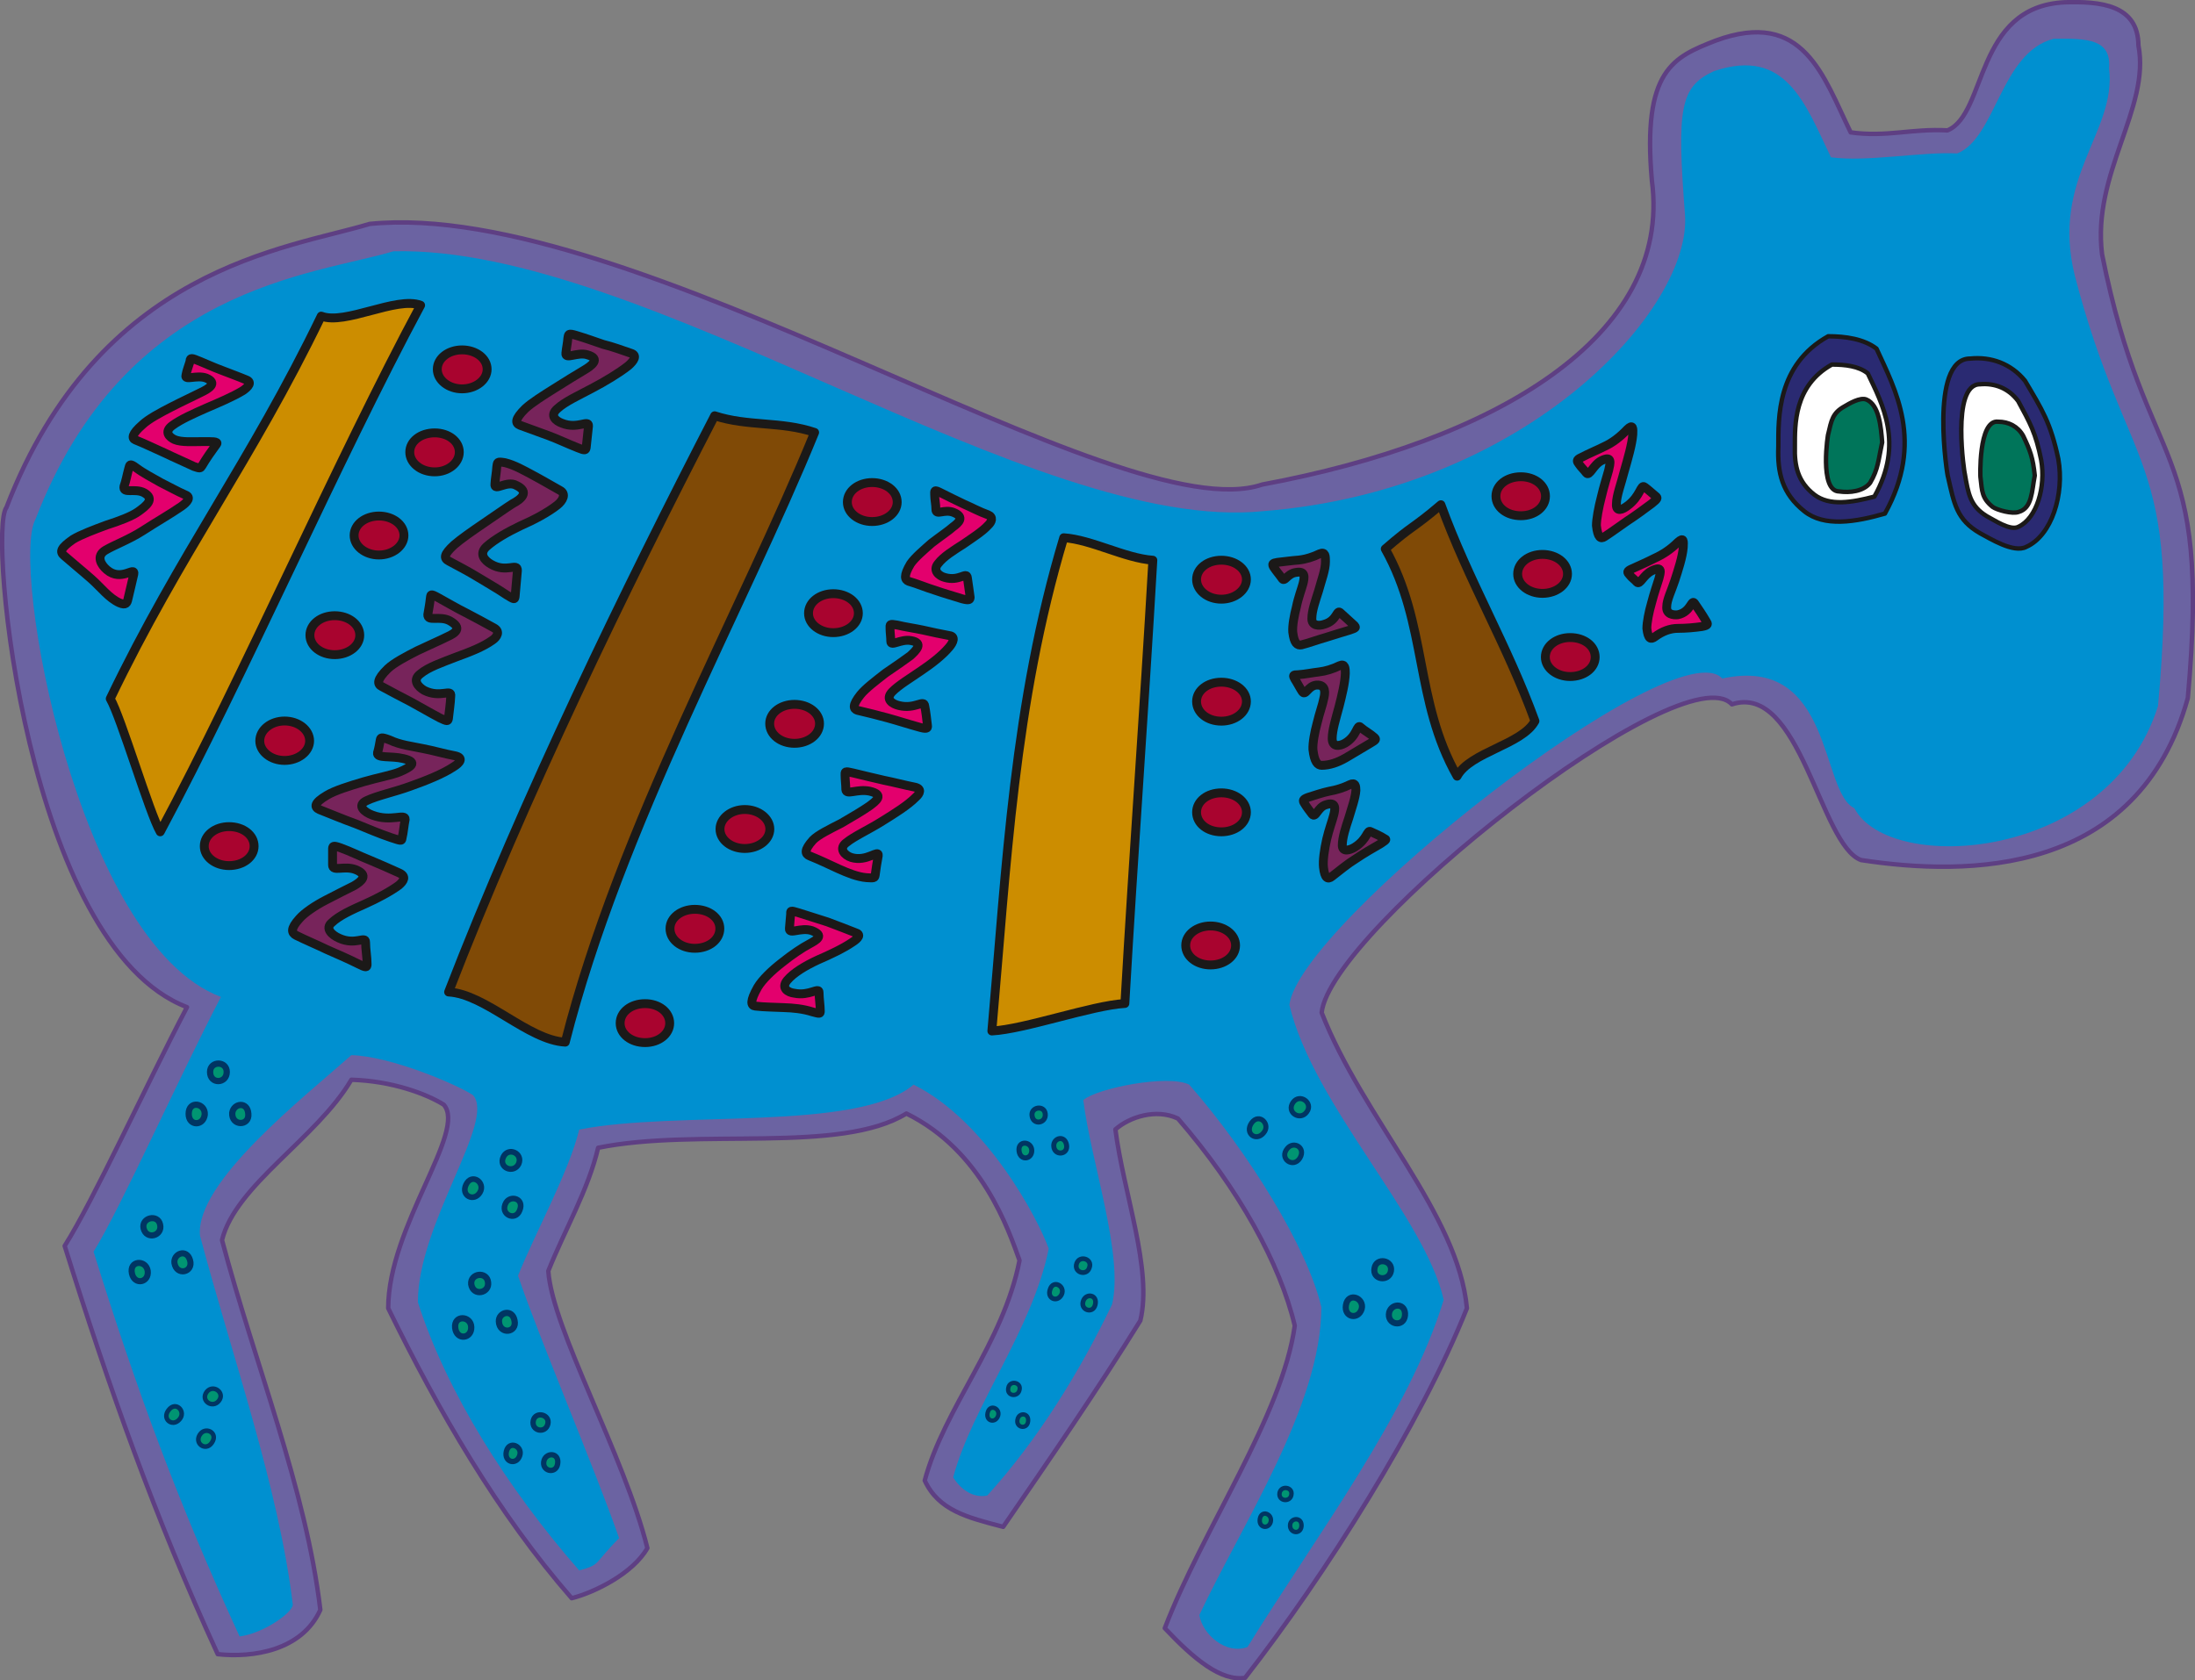<svg xmlns="http://www.w3.org/2000/svg" xml:space="preserve" width="542.589" height="415.483" fill-rule="evenodd" stroke-linejoin="round" stroke-width="28.222" preserveAspectRatio="xMidYMid" version="1.2" viewBox="0 0 14356 10993"><rect x="0" y="0" width="14356" height="10993" fill="#808080" stroke="none"/><defs class="ClipPathGroup"><clipPath id="a" clipPathUnits="userSpaceOnUse"><path d="M0 0h14356v10993H0z"/></clipPath></defs><g class="SlideGroup"><g class="Slide" clip-path="url(#a)"><g class="Page"><g class="com.sun.star.drawing.ClosedBezierShape"><path fill="none" d="M-1-1h14359v10996H-1z" class="BoundingBox"/><path fill="#6B63A2" d="M1424 10822c-411-894-711-1743-1001-2671 191-302 518-1023 800-1562C177 6190-81 3475 42 3320c605-1573 1839-1692 2375-1855 1723-175 4908 2023 5838 1705 1519-282 2683-966 2549-1987-65-729 144-810 416-917 577-213 706 236 884 600 234 33 399-26 633-13 259-107 177-810 767-838 231-7 480 15 482 282 79 411-304 835-238 1366 294 1472 716 1190 561 2904-325 1166-1440 1166-2136 1060-269-94-399-1166-846-1019-318-345-2625 1476-2683 2017 271 693 894 1318 950 1934-303 759-927 1747-1451 2418-157 23-332-120-525-325 251-653 769-1392 850-1979-94-401-365-895-764-1355-142-68-318-10-409 71 53 417 244 918 163 1251-282 455-590 902-897 1349-234-61-422-107-513-303 127-475 513-896 620-1440-72-199-244-717-740-961-434 267-1364 92-2016 224-66 279-219 538-326 806 26 381 496 1204 648 1813-94 166-345 290-495 328-481-551-870-1222-1200-1897 0-535 518-1160 363-1332-114-71-338-155-604-163-226 384-757 689-846 1049 213 806 549 1627 643 2419-120 267-442 315-671 290Z"/><path fill="none" stroke="#5E3F83" stroke-linecap="square" stroke-linejoin="miter" stroke-width="29" d="M1424 10822c-411-894-711-1743-1001-2671 191-302 518-1023 800-1562C177 6190-81 3475 42 3320c605-1573 1839-1692 2375-1855 1723-175 4908 2023 5838 1705 1519-282 2683-966 2549-1987-65-729 144-810 416-917 577-213 706 236 884 600 234 33 399-26 633-13 259-107 177-810 767-838 231-7 480 15 482 282 79 411-304 835-238 1366 294 1472 716 1190 561 2904-325 1166-1440 1166-2136 1060-269-94-399-1166-846-1019-318-345-2625 1476-2683 2017 271 693 894 1318 950 1934-303 759-927 1747-1451 2418-157 23-332-120-525-325 251-653 769-1392 850-1979-94-401-365-895-764-1355-142-68-318-10-409 71 53 417 244 918 163 1251-282 455-590 902-897 1349-234-61-422-107-513-303 127-475 513-896 620-1440-72-199-244-717-740-961-434 267-1364 92-2016 224-66 279-219 538-326 806 26 381 496 1204 648 1813-94 166-345 290-495 328-481-551-870-1222-1200-1897 0-535 518-1160 363-1332-114-71-338-155-604-163-226 384-757 689-846 1049 213 806 549 1627 643 2419-120 267-442 315-671 290Z"/></g><g class="com.sun.star.drawing.ClosedBezierShape"><path fill="none" d="M198 252h13954v10536H198z" class="BoundingBox"/><path fill="#0090D0" d="M1567 10706c-399-866-676-1618-955-2517 183-296 561-1147 833-1667C505 6169 64 3692 233 3395c587-1525 1819-1594 2340-1751 1649-41 4184 1855 5690 1700 1733-137 2808-1332 2757-1944-53-691-33-833 191-935 470-157 594 211 764 564 229 33 600-38 826-25 254-102 284-661 630-750 226-4 378 3 363 194 51 416-384 713-224 1356 343 1317 696 1152 544 2815-320 1019-1760 1105-1986 668-224-104-138-1006-864-848-307-335-2772 1610-2831 2136 158 658 887 1384 1009 1929-226 744-833 1542-1283 2271-142 53-295-84-315-209 277-591 798-1371 798-2014-89-386-475-1012-864-1456-137-69-604 23-693 101 50 404 266 1017 188 1337-209 437-486 887-816 1250-86 18-170-33-223-119 124-463 520-971 625-1496-69-194-407-837-884-1073-366 310-1552 167-2187 294-64 270-296 694-400 956 140 414 504 1265 661 1717-172 173-116 171-261 211-469-536-867-1166-1055-1755 0-517 513-1187 360-1355-109-71-538-254-795-261-312 277-1023 833-990 1181 208 783 515 1647 607 2414 0 51-191 188-348 208Z"/></g><g class="com.sun.star.drawing.ClosedBezierShape"><path fill="none" d="M11615 2185h858v1244h-858z" class="BoundingBox"/><path fill="#2A2A72" d="M11957 2200c111 0 233 17 316 81 122 267 315 610 55 1079-194 56-397 89-527-15-145-115-177-253-170-423 0-186-10-535 326-722Z"/><path fill="none" stroke="#1B1918" stroke-linecap="square" stroke-linejoin="miter" stroke-width="29" d="M11957 2200c111 0 233 17 316 81 122 267 315 610 55 1079-194 56-397 89-527-15-145-115-177-253-170-423 0-186-10-535 326-722Z"/></g><g class="com.sun.star.drawing.ClosedBezierShape"><path fill="none" d="M12695 2329h793v1276h-793z" class="BoundingBox"/><path fill="#2A2A72" d="M12885 2346c137-14 268 33 359 145 112 189 168 275 218 512 41 231-43 501-210 575-82 43-238-56-301-89-155-89-170-193-211-372 0 23-128-771 145-771Z"/><path fill="none" stroke="#1B1918" stroke-linecap="square" stroke-linejoin="miter" stroke-width="29" d="M12885 2346c137-14 268 33 359 145 112 189 168 275 218 512 41 231-43 501-210 575-82 43-238-56-301-89-155-89-170-193-211-372 0 23-128-771 145-771Z"/></g><g class="com.sun.star.drawing.ClosedBezierShape"><path fill="none" d="M688 1955h2106v3548H688z" class="BoundingBox"/><path fill="#CC8D00" d="M2101 2068c155 61 492-131 650-71-544 1013-1159 2429-1703 3445-71-122-256-749-327-871 459-956 919-1548 1380-2503Z"/><path fill="none" stroke="#1B1918" stroke-linecap="square" stroke-linejoin="miter" stroke-width="58" d="M2101 2068c155 61 492-131 650-71-544 1013-1159 2429-1703 3445-71-122-256-749-327-871 459-956 919-1548 1380-2503Z"/></g><g class="com.sun.star.drawing.ClosedBezierShape"><path fill="none" d="M2892 2684h2476v4166H2892z" class="BoundingBox"/><path fill="#804A06" d="M4674 2720c217 71 436 35 654 109-472 1158-1271 2574-1631 3989-243-13-522-315-763-328 495-1280 1159-2645 1740-3770Z"/><path fill="none" stroke="#1B1918" stroke-linecap="square" stroke-linejoin="miter" stroke-width="58" d="M4674 2720c217 71 436 35 654 109-472 1158-1271 2574-1631 3989-243-13-522-315-763-328 495-1280 1159-2645 1740-3770Z"/></g><g class="com.sun.star.drawing.ClosedBezierShape"><path fill="none" d="M6455 3487h1117v3290H6455z" class="BoundingBox"/><path fill="#CC8D00" d="M6957 3518c181 12 400 134 583 147-61 1050-122 1847-183 2900-219 13-652 168-870 180 96-1078 144-2139 470-3227Z"/><path fill="none" stroke="#1B1918" stroke-linecap="square" stroke-linejoin="miter" stroke-width="58" d="M6957 3518c181 12 400 134 583 147-61 1050-122 1847-183 2900-219 13-652 168-870 180 96-1078 144-2139 470-3227Z"/></g><g class="com.sun.star.drawing.ClosedBezierShape"><path fill="none" d="M9023 3252h1049v1888H9023z" class="BoundingBox"/><path fill="#804A06" d="M9060 3591c180-157 180-132 364-289 180 495 435 920 615 1415-83 155-425 203-509 361-280-495-193-992-470-1487Z"/><path fill="none" stroke="#1B1918" stroke-linecap="square" stroke-linejoin="miter" stroke-width="58" d="M9060 3591c180-157 180-132 364-289 180 495 435 920 615 1415-83 155-425 203-509 361-280-495-193-992-470-1487Z"/></g><g class="com.sun.star.drawing.ClosedBezierShape"><path fill="none" d="M3350 2157h830v816h-830z" class="BoundingBox"/><path fill="#77245B" d="M3401 2782c-32-13-35-40 35-109 41-38 117-86 192-133 73-46 147-92 190-117 51-30 115-76 23-102-63-20-145 33-140-10 3-33 11-68 13-99 5-25 0-34 54-18 60 18 119 39 177 59 62 15 123 38 182 58 43 13 20 49-18 82-61 48-154 104-240 149-84 45-173 85-223 131-54 46-11 81 30 96 102 41 175-27 173 18-5 46-10 94-15 140-3 18-6 23-54 3-66-26-129-56-190-79-62-23-131-48-189-69Z"/><path fill="none" stroke="#1B1918" stroke-linecap="square" stroke-linejoin="miter" stroke-width="58" d="M3401 2782c-32-13-35-40 35-109 41-38 117-86 192-133 73-46 147-92 190-117 51-30 115-76 23-102-63-20-145 33-140-10 3-33 11-68 13-99 5-25 0-34 54-18 60 18 119 39 177 59 62 15 123 38 182 58 43 13 20 49-18 82-61 48-154 104-240 149-84 45-173 85-223 131-54 46-11 81 30 96 102 41 175-27 173 18-5 46-10 94-15 140-3 18-6 23-54 3-66-26-129-56-190-79-62-23-131-48-189-69Z"/></g><g class="com.sun.star.drawing.ClosedBezierShape"><path fill="none" d="M2883 2994h833v953h-833z" class="BoundingBox"/><path fill="#77245B" d="M2936 3671c-35-18-35-43 35-107 44-38 117-89 192-140 74-50 150-104 190-129 54-28 115-77 23-120-61-34-145 43-139-8 2-38 10-74 12-112 5-32 0-37 54-28 61 15 119 48 177 79 62 33 123 69 182 102 43 22 20 67-18 97-61 48-153 97-240 135-84 40-170 89-223 137-51 48-10 91 30 114 102 60 175-13 173 42-5 56-10 112-15 170-3 20-5 20-54-10-63-43-132-81-190-117-62-38-131-74-189-105Z"/><path fill="none" stroke="#1B1918" stroke-linecap="square" stroke-linejoin="miter" stroke-width="58" d="M2936 3671c-35-18-35-43 35-107 44-38 117-89 192-140 74-50 150-104 190-129 54-28 115-77 23-120-61-34-145 43-139-8 2-38 10-74 12-112 5-32 0-37 54-28 61 15 119 48 177 79 62 33 123 69 182 102 43 22 20 67-18 97-61 48-153 97-240 135-84 40-170 89-223 137-51 48-10 91 30 114 102 60 175-13 173 42-5 56-10 112-15 170-3 20-5 20-54-10-63-43-132-81-190-117-62-38-131-74-189-105Z"/></g><g class="com.sun.star.drawing.ClosedBezierShape"><path fill="none" d="M2448 3862h837v883h-837z" class="BoundingBox"/><path fill="#77245B" d="M2498 4492c-32-15-35-46 38-117 40-38 119-80 194-118 73-35 152-69 195-91 51-23 104-56 16-105-66-35-145 8-143-40 5-31 13-71 16-104 5-27-3-37 50-8 61 33 120 69 181 99 59 31 125 66 184 99 45 23 22 61-8 81-64 46-152 79-242 112-87 34-178 65-229 108-56 41-15 86 25 109 105 53 181-15 173 38-2 49-10 97-15 145-3 20-8 20-56-3-63-33-127-71-188-104-64-33-130-68-191-101Z"/><path fill="none" stroke="#1B1918" stroke-linecap="square" stroke-linejoin="miter" stroke-width="58" d="M2498 4492c-32-15-35-46 38-117 40-38 119-80 194-118 73-35 152-69 195-91 51-23 104-56 16-105-66-35-145 8-143-40 5-31 13-71 16-104 5-27-3-37 50-8 61 33 120 69 181 99 59 31 125 66 184 99 45 23 22 61-8 81-64 46-152 79-242 112-87 34-178 65-229 108-56 41-15 86 25 109 105 53 181-15 173 38-2 49-10 97-15 145-3 20-8 20-56-3-63-33-127-71-188-104-64-33-130-68-191-101Z"/></g><g class="com.sun.star.drawing.ClosedBezierShape"><path fill="none" d="M2037 4798h1003v730H2037z" class="BoundingBox"/><path fill="#77245B" d="M2090 5297c-37-16-37-44 48-94 51-31 147-61 242-89 89-26 183-43 234-64 64-28 130-62 25-87-83-20-177 0-170-38 8-26 13-56 18-84 3-14 3-22 61 0 69 33 145 41 216 56 70 13 143 35 214 48 56 13 31 46-12 72-69 46-176 89-283 127-104 38-216 61-285 94-68 31-15 76 38 95 122 46 216-14 214 28-8 38-11 84-21 125-2 17-7 15-71-6-76-25-155-60-233-91-78-28-159-62-235-92Z"/><path fill="none" stroke="#1B1918" stroke-linecap="square" stroke-linejoin="miter" stroke-width="58" d="M2090 5297c-37-16-37-44 48-94 51-31 147-61 242-89 89-26 183-43 234-64 64-28 130-62 25-87-83-20-177 0-170-38 8-26 13-56 18-84 3-14 3-22 61 0 69 33 145 41 216 56 70 13 143 35 214 48 56 13 31 46-12 72-69 46-176 89-283 127-104 38-216 61-285 94-68 31-15 76 38 95 122 46 216-14 214 28-8 38-11 84-21 125-2 17-7 15-71-6-76-25-155-60-233-91-78-28-159-62-235-92Z"/></g><g class="com.sun.star.drawing.ClosedBezierShape"><path fill="none" d="M1883 5507h788v848h-788z" class="BoundingBox"/><path fill="#77245B" d="M1938 6120c-32-16-40-44 20-110 33-38 104-86 174-122 68-35 142-73 183-93 48-28 101-70 10-106-74-28-150 16-150-30v-99c0-25 0-32 53-13 64 23 130 56 193 81 62 26 131 56 192 84 46 22 28 52-5 80-56 41-140 86-225 124-81 36-165 74-213 120-46 38 0 81 48 102 107 49 173-18 173 26 0 48 10 96 10 145 0 22-8 22-58-3-66-33-135-63-206-94-62-30-136-61-199-92Z"/><path fill="none" stroke="#1B1918" stroke-linecap="square" stroke-linejoin="miter" stroke-width="58" d="M1938 6120c-32-16-40-44 20-110 33-38 104-86 174-122 68-35 142-73 183-93 48-28 101-70 10-106-74-28-150 16-150-30v-99c0-25 0-32 53-13 64 23 130 56 193 81 62 26 131 56 192 84 46 22 28 52-5 80-56 41-140 86-225 124-81 36-165 74-213 120-46 38 0 81 48 102 107 49 173-18 173 26 0 48 10 96 10 145 0 22-8 22-58-3-66-33-135-63-206-94-62-30-136-61-199-92Z"/></g><g class="com.sun.star.drawing.ClosedBezierShape"><path fill="none" d="M8295 3590h600v661h-600z" class="BoundingBox"/><path fill="#77245B" d="M8512 4219c-26 5-48-8-57-84-3-43 9-107 24-165 12-60 35-120 43-151 10-41 18-86-46-74-59 8-74 69-92 38-15-22-38-48-54-73-11-20-9-26 26-31 46-5 96-12 138-15 46-5 94-20 137-41 38-16 38 16 38 51 0 56-28 127-45 191-21 67-44 130-44 181-2 48 46 51 82 38 87-25 79-104 107-73 28 25 59 53 89 81 10 13 15 15-30 30-54 16-108 33-159 49-53 15-106 35-157 48Z"/><path fill="none" stroke="#1B1918" stroke-linecap="square" stroke-linejoin="miter" stroke-width="58" d="M8512 4219c-26 5-48-8-57-84-3-43 9-107 24-165 12-60 35-120 43-151 10-41 18-86-46-74-59 8-74 69-92 38-15-22-38-48-54-73-11-20-9-26 26-31 46-5 96-12 138-15 46-5 94-20 137-41 38-16 38 16 38 51 0 56-28 127-45 191-21 67-44 130-44 181-2 48 46 51 82 38 87-25 79-104 107-73 28 25 59 53 89 81 10 13 15 15-30 30-54 16-108 33-159 49-53 15-106 35-157 48Z"/></g><g class="com.sun.star.drawing.ClosedBezierShape"><path fill="none" d="M8431 4322h595v716h-595z" class="BoundingBox"/><path fill="#77245B" d="M8644 5007c-25 0-48-21-57-104-2-44 11-112 27-171 15-64 38-128 43-158 10-38 18-97-48-92-57 6-70 77-93 41-15-23-33-58-48-81-12-23-14-28 23-28 45-3 91-13 135-18s92-20 135-41c36-16 38 16 38 49-2 63-23 147-41 218-22 82-45 156-45 209 0 59 48 51 84 31 82-48 77-130 102-104 28 25 64 43 89 66 13 13 15 15-28 40-53 31-108 64-158 94-54 31-107 49-158 49Z"/><path fill="none" stroke="#1B1918" stroke-linecap="square" stroke-linejoin="miter" stroke-width="58" d="M8644 5007c-25 0-48-21-57-104-2-44 11-112 27-171 15-64 38-128 43-158 10-38 18-97-48-92-57 6-70 77-93 41-15-23-33-58-48-81-12-23-14-28 23-28 45-3 91-13 135-18s92-20 135-41c36-16 38 16 38 49-2 63-23 147-41 218-22 82-45 156-45 209 0 59 48 51 84 31 82-48 77-130 102-104 28 25 64 43 89 66 13 13 15 15-28 40-53 31-108 64-158 94-54 31-107 49-158 49Z"/></g><g class="com.sun.star.drawing.ClosedBezierShape"><path fill="none" d="M8495 5099h599v676h-599z" class="BoundingBox"/><path fill="#77245B" d="M8710 5735c-25 20-46 12-54-61-5-44 6-118 21-184 15-64 38-125 46-158 10-40 18-90-51-67-54 15-67 90-90 62-15-20-38-49-51-72-11-18-11-25 23-38 48-15 94-31 141-41 43-7 94-23 134-43 36-17 39 10 39 38-3 48-28 118-46 179-21 63-43 130-43 180 0 46 48 33 81 13 85-53 80-117 105-102 28 13 64 28 91 46 11 5 16 5-27 33-54 31-111 64-161 98-54 33-105 76-158 117Z"/><path fill="none" stroke="#1B1918" stroke-linecap="square" stroke-linejoin="miter" stroke-width="58" d="M8710 5735c-25 20-46 12-54-61-5-44 6-118 21-184 15-64 38-125 46-158 10-40 18-90-51-67-54 15-67 90-90 62-15-20-38-49-51-72-11-18-11-25 23-38 48-15 94-31 141-41 43-7 94-23 134-43 36-17 39 10 39 38-3 48-28 118-46 179-21 63-43 130-43 180 0 46 48 33 81 13 85-53 80-117 105-102 28 13 64 28 91 46 11 5 16 5-27 33-54 31-111 64-161 98-54 33-105 76-158 117Z"/></g><g class="com.sun.star.drawing.ClosedBezierShape"><path fill="none" d="M5893 3182h623v773h-623z" class="BoundingBox"/><path fill="#E3006D" d="M5943 3803c-25-10-35-35 12-114 28-41 87-91 138-136 56-43 115-83 140-106 36-26 79-64 5-94-62-26-117 23-117-21 0-33-8-63-8-96 0-25-5-35 38-13 51 26 103 51 151 74 53 23 104 51 160 71 36 15 25 46 0 69-36 40-104 83-160 122-64 41-131 82-166 128-38 45 5 81 43 91 95 28 143-41 148 2 5 41 13 84 18 127 0 16-5 23-51 11-58-18-120-36-178-56-59-18-117-43-173-59Z"/><path fill="none" stroke="#1B1918" stroke-linecap="square" stroke-linejoin="miter" stroke-width="58" d="M5943 3803c-25-10-35-35 12-114 28-41 87-91 138-136 56-43 115-83 140-106 36-26 79-64 5-94-62-26-117 23-117-21 0-33-8-63-8-96 0-25-5-35 38-13 51 26 103 51 151 74 53 23 104 51 160 71 36 15 25 46 0 69-36 40-104 83-160 122-64 41-131 82-166 128-38 45 5 81 43 91 95 28 143-41 148 2 5 41 13 84 18 127 0 16-5 23-51 11-58-18-120-36-178-56-59-18-117-43-173-59Z"/></g><g class="com.sun.star.drawing.ClosedBezierShape"><path fill="none" d="M5558 4056h707v740h-707z" class="BoundingBox"/><path fill="#E3006D" d="M5608 4647c-27-8-35-33 20-102 33-41 99-91 163-141 63-43 130-89 163-114 38-35 89-84 5-99-67-13-133 41-133 5 0-28-5-58-5-86 0-25-5-30 46-21 54 13 113 21 169 33 58 13 117 26 172 36 44 5 26 46 0 76-45 54-114 107-185 155-71 49-148 95-189 138-46 49 3 79 46 89 105 26 163-43 168 3 8 40 13 86 18 129 3 18-7 23-58 8-66-18-136-41-202-59-63-17-132-35-198-50Z"/><path fill="none" stroke="#1B1918" stroke-linecap="square" stroke-linejoin="miter" stroke-width="58" d="M5608 4647c-27-8-35-33 20-102 33-41 99-91 163-141 63-43 130-89 163-114 38-35 89-84 5-99-67-13-133 41-133 5 0-28-5-58-5-86 0-25-5-30 46-21 54 13 113 21 169 33 58 13 117 26 172 36 44 5 26 46 0 76-45 54-114 107-185 155-71 49-148 95-189 138-46 49 3 79 46 89 105 26 163-43 168 3 8 40 13 86 18 129 3 18-7 23-58 8-66-18-136-41-202-59-63-17-132-35-198-50Z"/></g><g class="com.sun.star.drawing.ClosedBezierShape"><path fill="none" d="M5243 5020h802v754h-802z" class="BoundingBox"/><path fill="#E3006D" d="M5296 5600c-32-13-37-39 20-103 33-35 112-73 186-111 71-41 143-84 183-112 49-36 100-75 3-98-82-17-153 28-156-10 0-30-5-66-5-94 0-24-5-29 53-15 65 15 133 33 202 48 66 13 132 31 198 44 53 10 36 43 10 66-53 54-139 107-221 158-89 56-181 97-234 140-51 38-13 82 33 97 102 31 181-57 176-12-8 43-15 88-20 127-3 20-8 20-56 17-60-5-121-30-184-58-61-28-125-59-188-84Z"/><path fill="none" stroke="#1B1918" stroke-linecap="square" stroke-linejoin="miter" stroke-width="58" d="M5296 5600c-32-13-37-39 20-103 33-35 112-73 186-111 71-41 143-84 183-112 49-36 100-75 3-98-82-17-153 28-156-10 0-30-5-66-5-94 0-24-5-29 53-15 65 15 133 33 202 48 66 13 132 31 198 44 53 10 36 43 10 66-53 54-139 107-221 158-89 56-181 97-234 140-51 38-13 82 33 97 102 31 181-57 176-12-8 43-15 88-20 127-3 20-8 20-56 17-60-5-121-30-184-58-61-28-125-59-188-84Z"/></g><g class="com.sun.star.drawing.ClosedBezierShape"><path fill="none" d="M374 3012h889v970H374z" class="BoundingBox"/><path fill="#E3006D" d="M419 3635c-30-25-22-50 58-106 51-31 139-64 220-94 81-26 162-56 206-87 53-38 114-84 38-125-59-31-140 10-130-41 13-35 20-78 31-117 7-24 5-37 48-5 48 36 107 66 161 97 51 25 109 58 162 81 39 15 13 47-27 75-69 48-162 101-253 160-91 58-183 91-244 127-63 38-28 96 10 128 94 81 186-27 176 28-11 51-26 109-38 162-6 28-13 44-56 26-69-31-122-102-182-155-61-54-122-103-180-154Z"/><path fill="none" stroke="#1B1918" stroke-linecap="square" stroke-linejoin="miter" stroke-width="58" d="M419 3635c-30-25-22-50 58-106 51-31 139-64 220-94 81-26 162-56 206-87 53-38 114-84 38-125-59-31-140 10-130-41 13-35 20-78 31-117 7-24 5-37 48-5 48 36 107 66 161 97 51 25 109 58 162 81 39 15 13 47-27 75-69 48-162 101-253 160-91 58-183 91-244 127-63 38-28 96 10 128 94 81 186-27 176 28-11 51-26 109-38 162-6 28-13 44-56 26-69-31-122-102-182-155-61-54-122-103-180-154Z"/></g><g class="com.sun.star.drawing.ClosedBezierShape"><path fill="none" d="M842 2317h820v775H842z" class="BoundingBox"/><path fill="#E3006D" d="M885 2878c-24-10-24-38 46-99 40-38 117-79 191-117s150-73 191-94c53-25 114-62 35-95-61-22-142 18-132-17 5-31 18-61 26-89 2-21 2-30 48-10 51 20 104 45 161 66 51 20 107 40 162 63 36 15 13 44-25 70-66 40-156 78-240 114-81 36-167 74-221 114-56 41-20 76 15 92 44 19 122 13 181 13 61 0 107-2 94 16-33 45-69 96-97 144-10 16-12 16-51 3-63-30-129-58-193-89-64-28-130-61-191-85Z"/><path fill="none" stroke="#1B1918" stroke-linecap="square" stroke-linejoin="miter" stroke-width="58" d="M885 2878c-24-10-24-38 46-99 40-38 117-79 191-117s150-73 191-94c53-25 114-62 35-95-61-22-142 18-132-17 5-31 18-61 26-89 2-21 2-30 48-10 51 20 104 45 161 66 51 20 107 40 162 63 36 15 13 44-25 70-66 40-156 78-240 114-81 36-167 74-221 114-56 41-20 76 15 92 44 19 122 13 181 13 61 0 107-2 94 16-33 45-69 96-97 144-10 16-12 16-51 3-63-30-129-58-193-89-64-28-130-61-191-85Z"/></g><g class="com.sun.star.drawing.ClosedBezierShape"><path fill="none" d="M10287 2763h581v786h-581z" class="BoundingBox"/><path fill="#E3006D" d="M10493 3512c-23 15-43 8-52-74 0-40 14-118 32-186 15-66 38-137 48-175 10-46 26-99-46-64-56 28-79 107-100 81-12-17-35-38-48-58-14-18-19-28 15-43 51-27 106-49 151-72 51-23 102-61 150-112 38-37 38-8 36 33-5 66-33 161-56 242-21 82-51 160-51 211-5 59 41 38 71 15 87-63 87-144 113-124 25 18 51 43 76 63 8 8 13 13-30 46-51 38-108 80-159 113-48 33-99 71-150 104Z"/><path fill="none" stroke="#1B1918" stroke-linecap="square" stroke-linejoin="miter" stroke-width="58" d="M10493 3512c-23 15-43 8-52-74 0-40 14-118 32-186 15-66 38-137 48-175 10-46 26-99-46-64-56 28-79 107-100 81-12-17-35-38-48-58-14-18-19-28 15-43 51-27 106-49 151-72 51-23 102-61 150-112 38-37 38-8 36 33-5 66-33 161-56 242-21 82-51 160-51 211-5 59 41 38 71 15 87-63 87-144 113-124 25 18 51 43 76 63 8 8 13 13-30 46-51 38-108 80-159 113-48 33-99 71-150 104Z"/></g><g class="com.sun.star.drawing.ClosedBezierShape"><path fill="none" d="M10617 3501h580v706h-580z" class="BoundingBox"/><path fill="#E3006D" d="M10822 4167c-25 18-43 15-51-56 0-38 13-107 31-168 15-59 38-125 48-158 10-40 26-86-46-51-58 28-78 97-99 74-12-15-35-30-48-48-14-15-19-23 15-38 51-23 105-47 150-70 51-23 103-56 151-104 41-37 38-8 36 33-5 63-33 148-56 219-21 64-52 125-52 168-5 52 44 57 72 54 89-18 89-110 112-72 25 36 51 75 76 118 8 13 15 23-30 31-49 7-105 12-158 12-48 0-100 18-151 56Z"/><path fill="none" stroke="#1B1918" stroke-linecap="square" stroke-linejoin="miter" stroke-width="58" d="M10822 4167c-25 18-43 15-51-56 0-38 13-107 31-168 15-59 38-125 48-158 10-40 26-86-46-51-58 28-78 97-99 74-12-15-35-30-48-48-14-15-19-23 15-38 51-23 105-47 150-70 51-23 103-56 151-104 41-37 38-8 36 33-5 63-33 148-56 219-21 64-52 125-52 168-5 52 44 57 72 54 89-18 89-110 112-72 25 36 51 75 76 118 8 13 15 23-30 31-49 7-105 12-158 12-48 0-100 18-151 56Z"/></g><g class="com.sun.star.drawing.ClosedBezierShape"><path fill="none" d="M4888 5932h759v728h-759z" class="BoundingBox"/><path fill="#E3006D" d="M4939 6582c-29-3-34-33 16-122 30-51 94-112 160-163 63-51 137-100 176-120 51-28 104-56 18-89-72-23-149 28-146-13 3-30 5-66 8-94 0-22-5-27 50-10 65 21 131 41 192 61 61 23 122 46 180 69 43 12 21 38-18 63-60 41-147 82-228 117-79 37-156 82-199 133-41 51 5 79 48 84 98 20 161-43 161-5 0 41 8 84 8 122 0 18-3 18-51 5-62-20-126-26-189-28-59-3-127-3-186-10Z"/><path fill="none" stroke="#1B1918" stroke-linecap="square" stroke-linejoin="miter" stroke-width="58" d="M4939 6582c-29-3-34-33 16-122 30-51 94-112 160-163 63-51 137-100 176-120 51-28 104-56 18-89-72-23-149 28-146-13 3-30 5-66 8-94 0-22-5-27 50-10 65 21 131 41 192 61 61 23 122 46 180 69 43 12 21 38-18 63-60 41-147 82-228 117-79 37-156 82-199 133-41 51 5 79 48 84 98 20 161-43 161-5 0 41 8 84 8 122 0 18-3 18-51 5-62-20-126-26-189-28-59-3-127-3-186-10Z"/></g><g class="com.sun.star.drawing.ClosedBezierShape"><path fill="none" d="M11724 2370h649v932h-649z" class="BoundingBox"/><path fill="#FFF" d="M11981 2385c87 0 176 10 235 58 94 198 239 458 43 806-146 38-293 64-393-13-107-83-131-188-127-315 0-140-7-397 242-536Z"/><path fill="none" stroke="#1B1918" stroke-linecap="square" stroke-linejoin="miter" stroke-width="29" d="M11981 2385c87 0 176 10 235 58 94 198 239 458 43 806-146 38-293 64-393-13-107-83-131-188-127-315 0-140-7-397 242-536Z"/></g><g class="com.sun.star.drawing.ClosedBezierShape"><path fill="none" d="M12812 2498h562v971h-562z" class="BoundingBox"/><path fill="#FFF" d="M12949 2514c98-9 187 26 250 109 78 144 116 210 151 387 31 173-28 380-148 436-53 30-163-46-208-69-108-66-121-145-144-280 0 15-93-583 99-583Z"/><path fill="none" stroke="#1B1918" stroke-linecap="square" stroke-linejoin="miter" stroke-width="29" d="M12949 2514c98-9 187 26 250 109 78 144 116 210 151 387 31 173-28 380-148 436-53 30-163-46-208-69-108-66-121-145-144-280 0 15-93-583 99-583Z"/></g><g class="com.sun.star.drawing.ClosedBezierShape"><path fill="none" d="M11928 2595h398v639h-398z" class="BoundingBox"/><path fill="#00755A" d="M12029 3215c69 10 158 0 202-56 54-91 54-151 79-265-8-102-20-245-103-280-40-17-114 27-144 45-78 43-85 92-106 182 0-13-62 374 72 374Z"/><path fill="none" stroke="#1B1918" stroke-linecap="square" stroke-linejoin="miter" stroke-width="29" d="M12029 3215c69 10 158 0 202-56 54-91 54-151 79-265-8-102-20-245-103-280-40-17-114 27-144 45-78 43-85 92-106 182 0-13-62 374 72 374Z"/></g><g class="com.sun.star.drawing.ClosedBezierShape"><path fill="none" d="M12937 2743h387v626h-387z" class="BoundingBox"/><path fill="#00755A" d="M13069 2759c68 0 129 31 163 92 46 96 64 144 76 260-20 104-17 213-105 238-40 16-142-12-171-33-69-56-69-101-79-193-1 13-16-381 116-364Z"/><path fill="none" stroke="#1B1918" stroke-linecap="square" stroke-linejoin="miter" stroke-width="29" d="M13069 2759c68 0 129 31 163 92 46 96 64 144 76 260-20 104-17 213-105 238-40 16-142-12-171-33-69-56-69-101-79-193-1 13-16-381 116-364Z"/></g><g class="com.sun.star.drawing.ClosedBezierShape"><path fill="none" d="M2651 2803h383v314h-383z" class="BoundingBox"/><path fill="#A9042F" d="M2843 2832c90 0 161 55 161 126 0 70-71 129-161 129-92 0-163-59-163-129 0-71 71-126 163-126Z"/><path fill="none" stroke="#1B1918" stroke-linecap="square" stroke-linejoin="miter" stroke-width="58" d="M2843 2832c90 0 161 55 161 126 0 70-71 129-161 129-92 0-163-59-163-129 0-71 71-126 163-126Z"/></g><g class="com.sun.star.drawing.ClosedBezierShape"><path fill="none" d="M2287 3347h386v314h-386z" class="BoundingBox"/><path fill="#A9042F" d="M2478 3376c90 0 164 55 164 127 0 70-74 128-164 128-89 0-162-58-162-128 0-72 73-127 162-127Z"/><path fill="none" stroke="#1B1918" stroke-linecap="square" stroke-linejoin="miter" stroke-width="58" d="M2478 3376c90 0 164 55 164 127 0 70-74 128-164 128-89 0-162-58-162-128 0-72 73-127 162-127Z"/></g><g class="com.sun.star.drawing.ClosedBezierShape"><path fill="none" d="M1998 3998h385v315h-385z" class="BoundingBox"/><path fill="#A9042F" d="M2189 4028c90 0 164 55 164 128 0 71-74 127-164 127-89 0-162-56-162-127 0-73 73-128 162-128Z"/><path fill="none" stroke="#1B1918" stroke-linecap="square" stroke-linejoin="miter" stroke-width="58" d="M2189 4028c90 0 164 55 164 128 0 71-74 127-164 127-89 0-162-56-162-127 0-73 73-128 162-128Z"/></g><g class="com.sun.star.drawing.ClosedBezierShape"><path fill="none" d="M1670 4688h385v317h-385z" class="BoundingBox"/><path fill="#A9042F" d="M1861 4717c90 0 164 58 164 130 0 70-74 128-164 128-89 0-162-58-162-128 0-72 73-130 162-130Z"/><path fill="none" stroke="#1B1918" stroke-linecap="square" stroke-linejoin="miter" stroke-width="58" d="M1861 4717c90 0 164 58 164 130 0 70-74 128-164 128-89 0-162-58-162-128 0-72 73-130 162-130Z"/></g><g class="com.sun.star.drawing.ClosedBezierShape"><path fill="none" d="M1307 5379h385v314h-385z" class="BoundingBox"/><path fill="#A9042F" d="M1498 5408c92 0 164 55 164 128 0 71-72 127-164 127-89 0-162-56-162-127 0-73 73-128 162-128Z"/><path fill="none" stroke="#1B1918" stroke-linecap="square" stroke-linejoin="miter" stroke-width="58" d="M1498 5408c92 0 164 55 164 128 0 71-72 127-164 127-89 0-162-56-162-127 0-73 73-128 162-128Z"/></g><g class="com.sun.star.drawing.ClosedBezierShape"><path fill="none" d="M2831 2260h385v314h-385z" class="BoundingBox"/><path fill="#A9042F" d="M3022 2289c90 0 164 55 164 127 0 70-74 128-164 128-89 0-162-58-162-128 0-72 73-127 162-127Z"/><path fill="none" stroke="#1B1918" stroke-linecap="square" stroke-linejoin="miter" stroke-width="58" d="M3022 2289c90 0 164 55 164 127 0 70-74 128-164 128-89 0-162-58-162-128 0-72 73-127 162-127Z"/></g><g class="com.sun.star.drawing.ClosedBezierShape"><path fill="none" d="M5513 3128h385v314h-385z" class="BoundingBox"/><path fill="#A9042F" d="M5704 3157c90 0 164 55 164 128 0 71-74 127-164 127-89 0-162-56-162-127 0-73 73-128 162-128Z"/><path fill="none" stroke="#1B1918" stroke-linecap="square" stroke-linejoin="miter" stroke-width="58" d="M5704 3157c90 0 164 55 164 128 0 71-74 127-164 127-89 0-162-56-162-127 0-73 73-128 162-128Z"/></g><g class="com.sun.star.drawing.ClosedBezierShape"><path fill="none" d="M7797 3636h385v314h-385z" class="BoundingBox"/><path fill="#A9042F" d="M7988 3665c90 0 164 55 164 126 0 70-74 129-164 129-91 0-162-59-162-129 0-71 71-126 162-126Z"/><path fill="none" stroke="#1B1918" stroke-linecap="square" stroke-linejoin="miter" stroke-width="58" d="M7988 3665c90 0 164 55 164 126 0 70-74 129-164 129-91 0-162-59-162-129 0-71 71-126 162-126Z"/></g><g class="com.sun.star.drawing.ClosedBezierShape"><path fill="none" d="M7797 4433h385v315h-385z" class="BoundingBox"/><path fill="#A9042F" d="M7988 4463c90 0 164 55 164 126 0 73-74 129-164 129-91 0-162-56-162-129 0-71 71-126 162-126Z"/><path fill="none" stroke="#1B1918" stroke-linecap="square" stroke-linejoin="miter" stroke-width="58" d="M7988 4463c90 0 164 55 164 126 0 73-74 129-164 129-91 0-162-56-162-129 0-71 71-126 162-126Z"/></g><g class="com.sun.star.drawing.ClosedBezierShape"><path fill="none" d="M7797 5158h385v314h-385z" class="BoundingBox"/><path fill="#A9042F" d="M7988 5187c90 0 164 55 164 127 0 73-74 128-164 128-91 0-162-55-162-128 0-72 71-127 162-127Z"/><path fill="none" stroke="#1B1918" stroke-linecap="square" stroke-linejoin="miter" stroke-width="58" d="M7988 5187c90 0 164 55 164 127 0 73-74 128-164 128-91 0-162-55-162-128 0-72 71-127 162-127Z"/></g><g class="com.sun.star.drawing.ClosedBezierShape"><path fill="none" d="M9754 3090h384v314h-384z" class="BoundingBox"/><path fill="#A9042F" d="M9947 3119c90 0 161 55 161 127 0 73-71 128-161 128-92 0-163-55-163-128 0-72 71-127 163-127Z"/><path fill="none" stroke="#1B1918" stroke-linecap="square" stroke-linejoin="miter" stroke-width="58" d="M9947 3119c90 0 161 55 161 127 0 73-71 128-161 128-92 0-163-55-163-128 0-72 71-127 163-127Z"/></g><g class="com.sun.star.drawing.ClosedBezierShape"><path fill="none" d="M9897 3598h385v314h-385z" class="BoundingBox"/><path fill="#A9042F" d="M10088 3627c90 0 164 55 164 128 0 71-74 127-164 127-89 0-162-56-162-127 0-73 73-128 162-128Z"/><path fill="none" stroke="#1B1918" stroke-linecap="square" stroke-linejoin="miter" stroke-width="58" d="M10088 3627c90 0 164 55 164 128 0 71-74 127-164 127-89 0-162-56-162-127 0-73 73-128 162-128Z"/></g><g class="com.sun.star.drawing.ClosedBezierShape"><path fill="none" d="M10078 4142h386v314h-386z" class="BoundingBox"/><path fill="#A9042F" d="M10269 4171c93 0 164 55 164 128 0 71-71 127-164 127-89 0-162-56-162-127 0-73 73-128 162-128Z"/><path fill="none" stroke="#1B1918" stroke-linecap="square" stroke-linejoin="miter" stroke-width="58" d="M10269 4171c93 0 164 55 164 128 0 71-71 127-164 127-89 0-162-56-162-127 0-73 73-128 162-128Z"/></g><g class="com.sun.star.drawing.ClosedBezierShape"><path fill="none" d="M7726 6029h386v314h-386z" class="BoundingBox"/><path fill="#A9042F" d="M7917 6058c90 0 164 55 164 127 0 73-74 128-164 128-89 0-162-55-162-128 0-72 73-127 162-127Z"/><path fill="none" stroke="#1B1918" stroke-linecap="square" stroke-linejoin="miter" stroke-width="58" d="M7917 6058c90 0 164 55 164 127 0 73-74 128-164 128-89 0-162-55-162-128 0-72 73-127 162-127Z"/></g><g class="com.sun.star.drawing.ClosedBezierShape"><path fill="none" d="M5259 3855h385v314h-385z" class="BoundingBox"/><path fill="#A9042F" d="M5450 3884c90 0 164 55 164 128 0 71-74 127-164 127-89 0-162-56-162-127 0-73 73-128 162-128Z"/><path fill="none" stroke="#1B1918" stroke-linecap="square" stroke-linejoin="miter" stroke-width="58" d="M5450 3884c90 0 164 55 164 128 0 71-74 127-164 127-89 0-162-56-162-127 0-73 73-128 162-128Z"/></g><g class="com.sun.star.drawing.ClosedBezierShape"><path fill="none" d="M5005 4579h386v314h-386z" class="BoundingBox"/><path fill="#A9042F" d="M5196 4608c90 0 164 55 164 126 0 73-74 129-164 129-89 0-162-56-162-129 0-71 73-126 162-126Z"/><path fill="none" stroke="#1B1918" stroke-linecap="square" stroke-linejoin="miter" stroke-width="58" d="M5196 4608c90 0 164 55 164 126 0 73-74 129-164 129-89 0-162-56-162-129 0-71 73-126 162-126Z"/></g><g class="com.sun.star.drawing.ClosedBezierShape"><path fill="none" d="M4680 5267h385v314h-385z" class="BoundingBox"/><path fill="#A9042F" d="M4871 5296c90 0 164 58 164 128 0 71-74 127-164 127-89 0-162-56-162-127 0-70 73-128 162-128Z"/><path fill="none" stroke="#1B1918" stroke-linecap="square" stroke-linejoin="miter" stroke-width="58" d="M4871 5296c90 0 164 58 164 128 0 71-74 127-164 127-89 0-162-56-162-127 0-70 73-128 162-128Z"/></g><g class="com.sun.star.drawing.ClosedBezierShape"><path fill="none" d="M4353 5920h386v314h-386z" class="BoundingBox"/><path fill="#A9042F" d="M4544 5949c93 0 164 55 164 126 0 73-71 129-164 129-89 0-162-56-162-129 0-71 73-126 162-126Z"/><path fill="none" stroke="#1B1918" stroke-linecap="square" stroke-linejoin="miter" stroke-width="58" d="M4544 5949c93 0 164 55 164 126 0 73-71 129-164 129-89 0-162-56-162-129 0-71 73-126 162-126Z"/></g><g class="com.sun.star.drawing.ClosedBezierShape"><path fill="none" d="M4026 6537h384v314h-384z" class="BoundingBox"/><path fill="#A9042F" d="M4219 6566c90 0 161 55 161 128 0 71-71 127-161 127-92 0-163-56-163-127 0-73 71-128 163-128Z"/><path fill="none" stroke="#1B1918" stroke-linecap="square" stroke-linejoin="miter" stroke-width="58" d="M4219 6566c90 0 161 55 161 128 0 71-71 127-161 127-92 0-163-56-163-127 0-73 71-128 163-128Z"/></g><g class="com.sun.star.drawing.ClosedBezierShape"><path fill="none" d="M1213 6937h433v433h-433z" class="BoundingBox"/><path fill="#009572" d="M1234 7287c0-90 110-70 105 5-9 76-105 76-105-5Zm0 0Zm140-274c0-73 109-73 109 0 0 77-109 82-109 0Zm0 0Zm145 268c9-64 100-77 105 6 8 81-110 81-105-6Z"/><path fill="none" stroke="#003563" stroke-linecap="round" stroke-width="41" d="M1234 7287c0-90 110-70 105 5-9 76-105 76-105-5Zm140-274c0-73 109-73 109 0 0 77-109 82-109 0Zm145 268c9-64 100-77 105 6 8 81-110 81-105-6Z"/></g><g class="com.sun.star.drawing.ClosedBezierShape"><path fill="none" d="M8154 7170h423v454h-423z" class="BoundingBox"/><path fill="#009572" d="M8186 7346c50-69 127 11 78 66-48 59-126 3-78-66Zm0 0Zm272-135c44-60 132 5 89 63-43 62-137 3-89-63Zm0 0Zm-38 302c41-50 122-6 82 63-44 71-139 3-82-63Z"/><path fill="none" stroke="#003563" stroke-linecap="round" stroke-width="33" d="M8186 7346c50-69 127 11 78 66-48 59-126 3-78-66Zm272-135c44-60 132 5 89 63-43 62-137 3-89-63Zm-38 302c41-50 122-6 82 63-44 71-139 3-82-63Z"/></g><g class="com.sun.star.drawing.ClosedBezierShape"><path fill="none" d="M8782 8231h429v448h-429z" class="BoundingBox"/><path fill="#009572" d="M8803 8538c15-88 121-46 103 25-22 74-117 56-103-25Zm0 0Zm187-242c12-71 120-53 107 20-13 71-123 58-107-20Zm0 0Zm96 288c19-61 110-59 103 22-8 82-123 61-103-22Z"/><path fill="none" stroke="#003563" stroke-linecap="round" stroke-width="40" d="M8803 8538c15-88 121-46 103 25-22 74-117 56-103-25Zm187-242c12-71 120-53 107 20-13 71-123 58-107-20Zm96 288c19-61 110-59 103 22-8 82-123 61-103-22Z"/></g><g class="com.sun.star.drawing.ClosedBezierShape"><path fill="none" d="M8224 9719h304v320h-304z" class="BoundingBox"/><path fill="#009572" d="M8240 9937c10-61 83-33 71 19-13 51-81 40-71-19Zm0 0Zm129-171c11-50 87-37 77 13-7 51-87 44-77-13Zm0 0Zm70 202c12-41 78-41 73 18-7 59-86 43-73-18Z"/><path fill="none" stroke="#003563" stroke-linecap="round" stroke-width="29" d="M8240 9937c10-61 83-33 71 19-13 51-81 40-71-19Zm129-171c11-50 87-37 77 13-7 51-87 44-77-13Zm70 202c12-41 78-41 73 18-7 59-86 43-73-18Z"/></g><g class="com.sun.star.drawing.ClosedBezierShape"><path fill="none" d="M3021 7516h405v460h-405z" class="BoundingBox"/><path fill="#009572" d="M3048 7750c38-79 129-13 91 51s-126 23-91-51Zm0 0Zm245-183c33-65 129-21 99 48-33 66-135 25-99-48Zm0 0Zm17 300c31-50 120-25 89 51-28 76-134 26-89-51Z"/><path fill="none" stroke="#003563" stroke-linecap="round" stroke-width="37" d="M3048 7750c38-79 129-13 91 51s-126 23-91-51Zm245-183c33-65 129-21 99 48-33 66-135 25-99-48Zm17 300c31-50 120-25 89 51-28 76-134 26-89-51Z"/></g><g class="com.sun.star.drawing.ClosedBezierShape"><path fill="none" d="M2955 8319h433v447h-433z" class="BoundingBox"/><path fill="#009572" d="M2977 8687c-9-86 103-79 105-5 3 76-95 89-105 5Zm0 0Zm105-285c-7-73 102-86 110-13 10 71-97 94-110 13Zm0 0Zm181 244c-3-61 87-86 102-7 18 81-97 94-102 7Z"/><path fill="none" stroke="#003563" stroke-linecap="round" stroke-width="41" d="M2977 8687c-9-86 103-79 105-5 3 76-95 89-105 5Zm105-285c-7-73 102-86 110-13 10 71-97 94-110 13Zm181 244c-3-61 87-86 102-7 18 81-97 94-102 7Z"/></g><g class="com.sun.star.drawing.ClosedBezierShape"><path fill="none" d="M6647 7232h347v361h-347z" class="BoundingBox"/><path fill="#009572" d="M6665 7530c-9-70 80-65 83-5 2 61-75 71-83 5Zm0 0Zm85-231c-8-57 79-70 86-13 8 62-78 78-86 13Zm0 0Zm142 198c-2-52 70-72 83-9 15 67-80 77-83 9Z"/><path fill="none" stroke="#003563" stroke-linecap="round" stroke-width="33" d="M6665 7530c-9-70 80-65 83-5 2 61-75 71-83 5Zm85-231c-8-57 79-70 86-13 8 62-78 78-86 13Zm142 198c-2-52 70-72 83-9 15 67-80 77-83 9Z"/></g><g class="com.sun.star.drawing.ClosedBezierShape"><path fill="none" d="M6848 8219h334v369h-334z" class="BoundingBox"/><path fill="#009572" d="M6868 8436c20-66 99-23 76 31-25 56-98 31-76-31Zm0 0Zm174-171c20-55 104-28 83 28-17 57-104 34-83-28Zm0 0Zm45 241c21-47 92-34 76 30-15 64-104 33-76-30Z"/><path fill="none" stroke="#003563" stroke-linecap="round" stroke-width="31" d="M6868 8436c20-66 99-23 76 31-25 56-98 31-76-31Zm174-171c20-55 104-28 83 28-17 57-104 34-83-28Zm45 241c21-47 92-34 76 30-15 64-104 33-76-30Z"/></g><g class="com.sun.star.drawing.ClosedBezierShape"><path fill="none" d="M6444 9033h297v317h-297z" class="BoundingBox"/><path fill="#009572" d="M6459 9244c13-62 84-31 69 18-16 51-81 38-69-18Zm0 0Zm136-166c10-50 86-35 73 15-10 51-87 41-73-15Zm0 0Zm61 204c12-43 76-38 68 18-7 56-86 40-68-18Z"/><path fill="none" stroke="#003563" stroke-linecap="round" stroke-width="28" d="M6459 9244c13-62 84-31 69 18-16 51-81 38-69-18Zm136-166c10-50 86-35 73 15-10 51-87 41-73-15Zm61 204c12-43 76-38 68 18-7 56-86 40-68-18Z"/></g><g class="com.sun.star.drawing.ClosedBezierShape"><path fill="none" d="M3292 9238h375v401h-375z" class="BoundingBox"/><path fill="#009572" d="M3312 9495c18-74 108-33 87 28-21 64-104 44-87-28Zm0 0Zm176-202c15-62 110-39 95 23-15 65-110 47-95-23Zm0 0Zm71 259c19-52 100-47 88 25-10 71-111 48-88-25Z"/><path fill="none" stroke="#003563" stroke-linecap="round" stroke-width="35" d="M3312 9495c18-74 108-33 87 28-21 64-104 44-87-28Zm176-202c15-62 110-39 95 23-15 65-110 47-95-23Zm71 259c19-52 100-47 88 25-10 71-111 48-88-25Z"/></g><g class="com.sun.star.drawing.ClosedBezierShape"><path fill="none" d="M840 7948h428v455H840z" class="BoundingBox"/><path fill="#009572" d="M863 8332c-19-87 91-92 103-18 10 76-85 97-103 18Zm0 0Zm76-296c-15-70 93-95 108-25 18 73-89 104-108 25Zm0 0Zm202 227c-8-61 80-97 102-18 23 79-88 105-102 18Z"/><path fill="none" stroke="#003563" stroke-linecap="round" stroke-width="40" d="M863 8332c-19-87 91-92 103-18 10 76-85 97-103 18Zm76-296c-15-70 93-95 108-25 18 73-89 104-108 25Zm202 227c-8-61 80-97 102-18 23 79-88 105-102 18Z"/></g><g class="com.sun.star.drawing.ClosedBezierShape"><path fill="none" d="M1073 9069h387v412h-387z" class="BoundingBox"/><path fill="#009572" d="M1102 9226c48-65 118 10 71 61-45 51-115-3-71-61Zm0 0Zm250-120c42-53 121 5 80 58-41 54-123 0-80-58Zm0 0Zm-38 271c38-42 113 0 72 61-41 63-125 0-72-61Z"/><path fill="none" stroke="#003563" stroke-linecap="round" stroke-width="30" d="M1102 9226c48-65 118 10 71 61-45 51-115-3-71-61Zm250-120c42-53 121 5 80 58-41 54-123 0-80-58Zm-38 271c38-42 113 0 72 61-41 63-125 0-72-61Z"/></g></g></g></g></svg>
